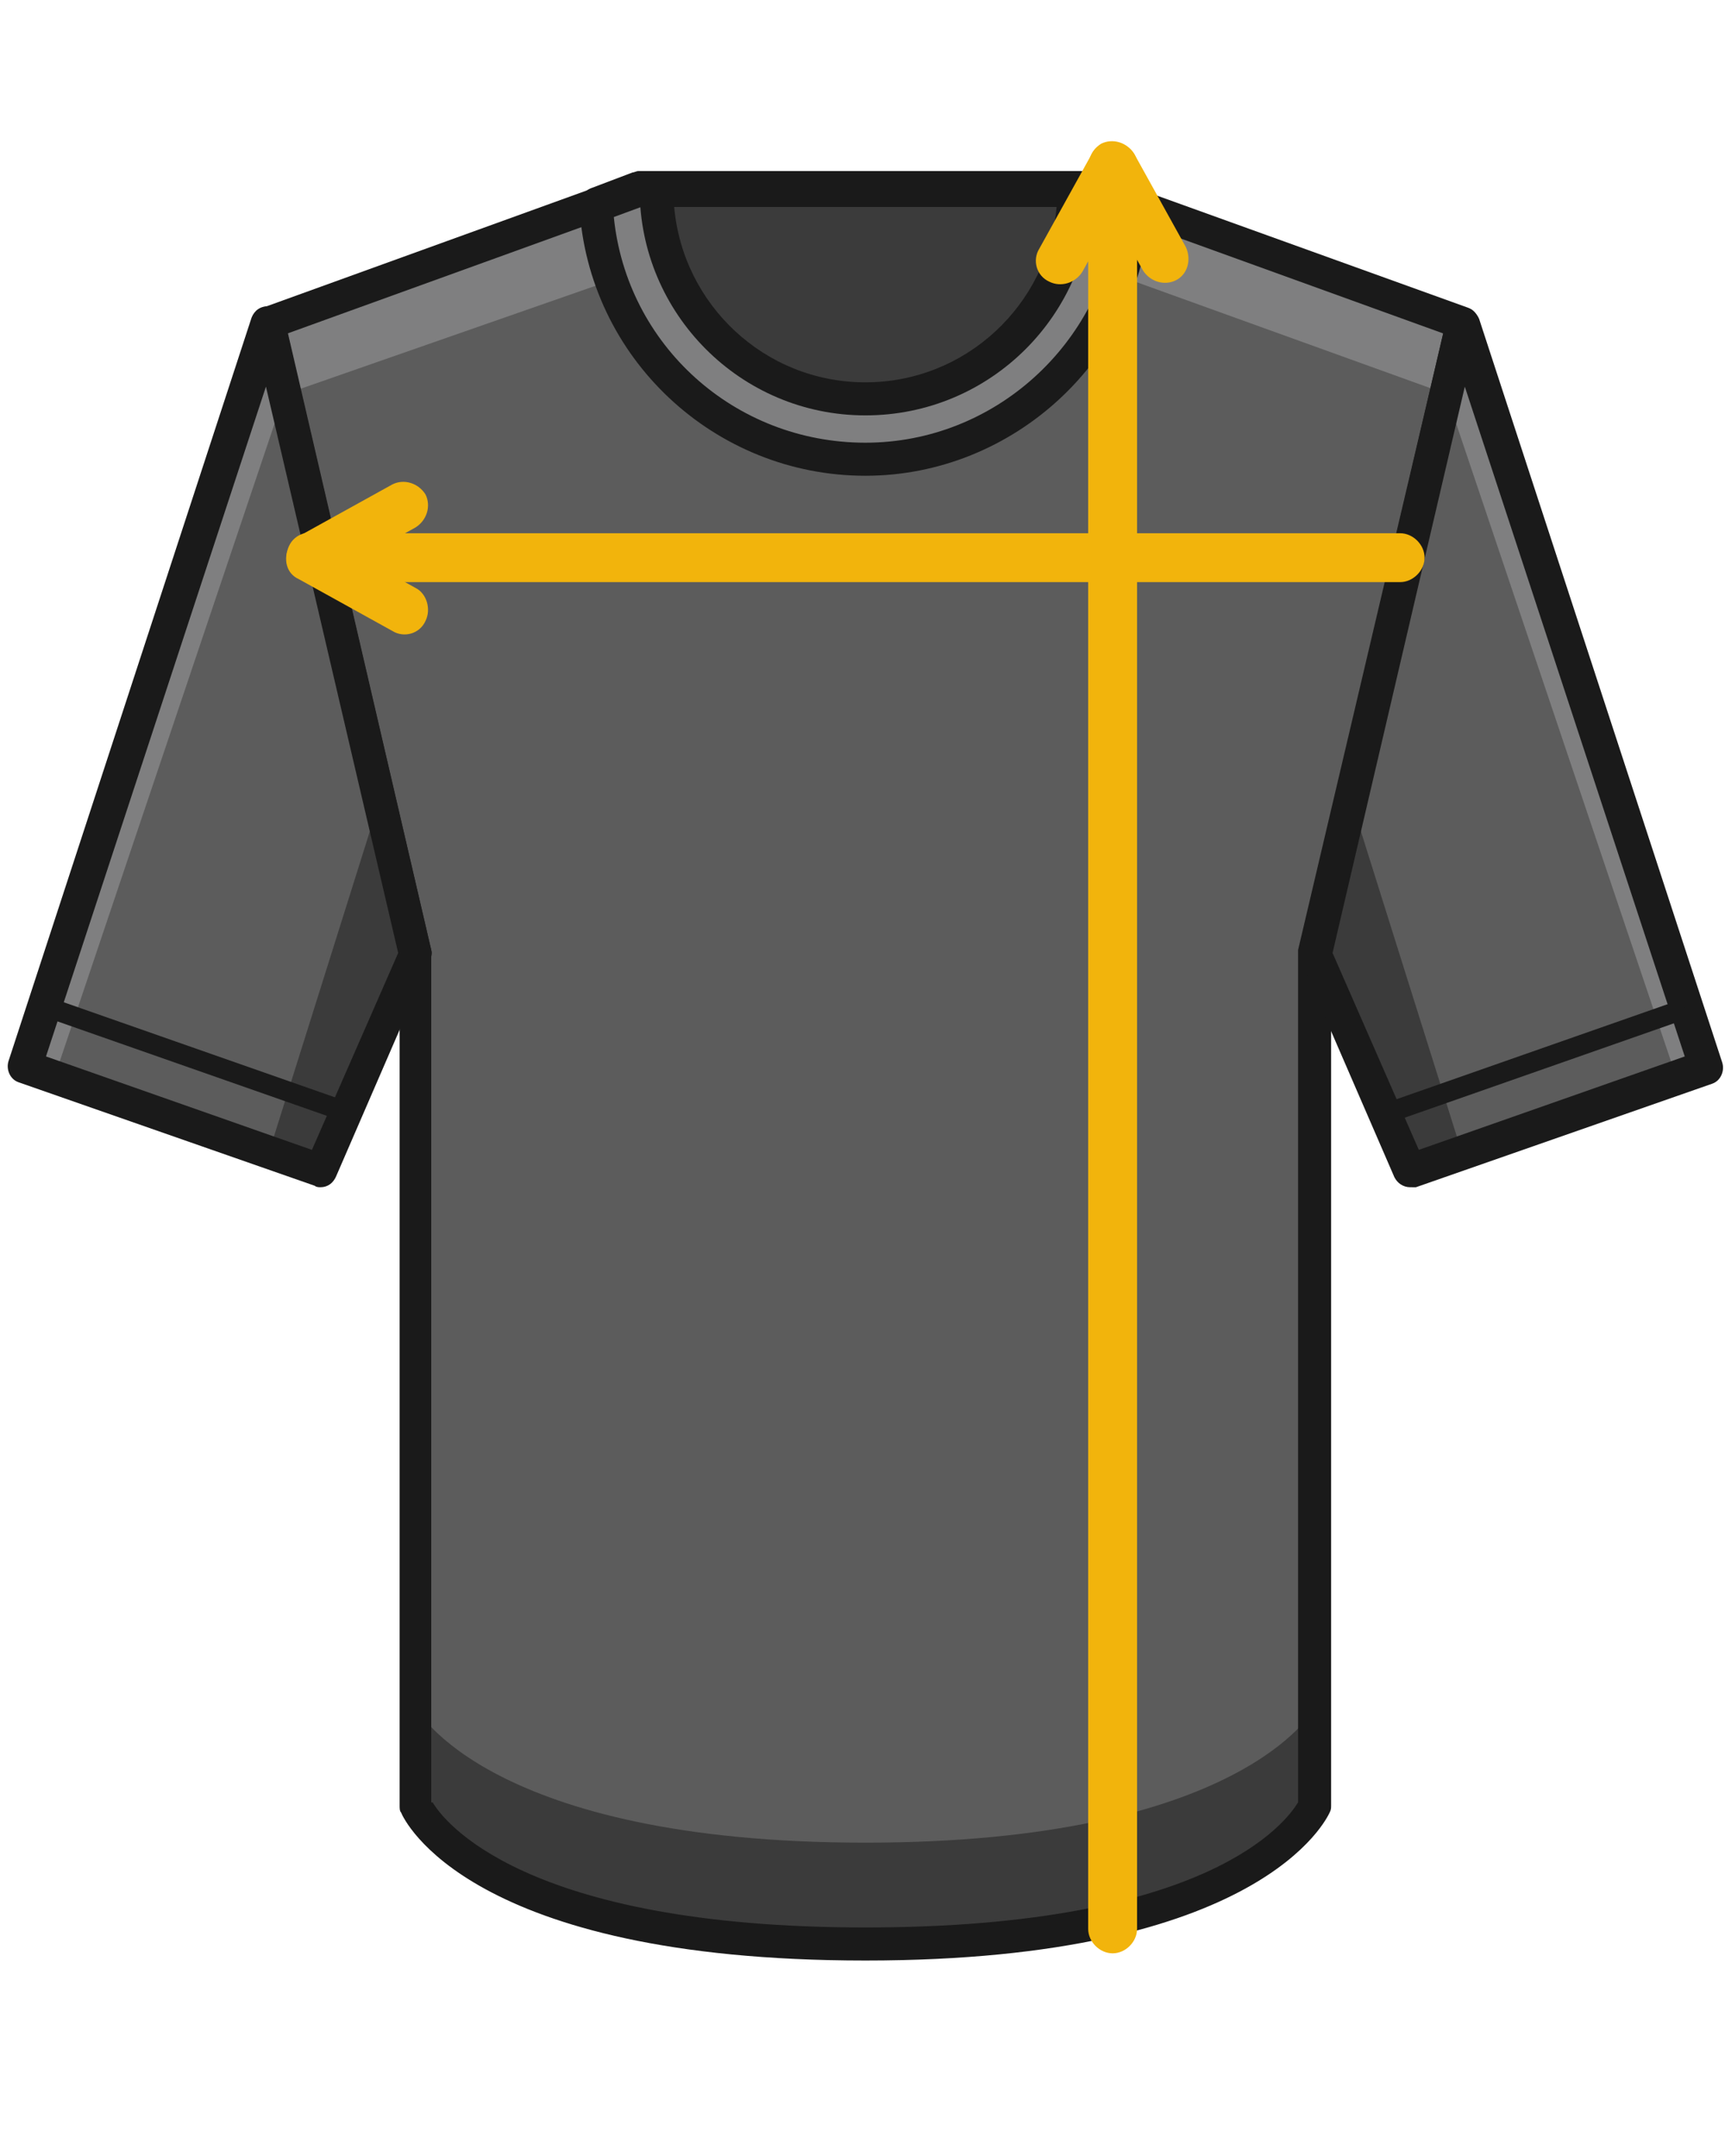 <?xml version="1.0" encoding="utf-8"?>
<!-- Generator: Adobe Illustrator 25.0.0, SVG Export Plug-In . SVG Version: 6.00 Build 0)  -->
<svg version="1.1" id="Vrstva_1" xmlns="http://www.w3.org/2000/svg" xmlns:xlink="http://www.w3.org/1999/xlink" x="0px" y="0px"
	 viewBox="0 0 120 150" style="enable-background:new 0 0 120 150;" xml:space="preserve">
<style type="text/css">
	.st0{fill:#5C5C5C;}
	.st1{fill:#7F7F80;}
	.st2{fill:#3B3B3B;}
	.st3{fill:#1A1A1A;}
	.st4{fill:#F2B40C;}
</style>
<g>
	<path class="st0" d="M75.9,13.2H60.2H44.4l-25.7,9.3L29,66.4v59.3c0,0,4,9.6,31.2,9.6c27.2,0,31.2-9.6,31.2-9.6V66.4l10.3-43.9
		L75.9,13.2z"/>
	<polygon class="st1" points="49.4,17.1 71.5,16.9 100.6,27.4 101.7,22.5 75.9,13.5 44.5,13.5 18.7,22.5 19.9,27.4 	"/>
	<path class="st2" d="M60.2,128.2c-26.2,0-31.2-9.3-31.2-9.3v7c0,0,5,9.3,31.2,9.3c26.2,0,31.2-9.3,31.2-9.3v-7
		C91.4,118.9,86.4,128.2,60.2,128.2z"/>
	<path class="st3" d="M60.2,136.4c-27.6,0-32.1-9.8-32.3-10.3c-0.1-0.1-0.1-0.3-0.1-0.5V66.5L17.6,22.8c-0.1-0.6,0.2-1.2,0.7-1.4
		L44,12.1c0.1,0,0.3-0.1,0.4-0.1h31.5c0.1,0,0.3,0,0.4,0.1l25.8,9.3c0.6,0.2,0.9,0.8,0.7,1.4L92.6,66.5v59.1c0,0.2,0,0.3-0.1,0.5
		C92.3,126.5,87.8,136.4,60.2,136.4z M30.1,125.4c0.7,1.2,6.2,8.7,30.1,8.7c24,0,29.3-7.4,30.1-8.7v-59c0-0.1,0-0.2,0-0.3l10.1-42.9
		l-24.6-8.9H44.6l-24.6,8.9l10,42.9c0,0.1,0,0.2,0,0.3V125.4z"/>
	<polygon class="st0" points="18.7,22.5 1.7,74.2 22.3,81.4 28.9,66.4 	"/>
	<polygon class="st1" points="19.9,27.1 3.8,74.9 1.7,74.4 18.7,22.2 	"/>
	<polygon class="st2" points="26.4,55.7 28.9,66.4 22.3,81.4 18.7,80.2 	"/>
	<path class="st3" d="M22.3,82.6c-0.1,0-0.3,0-0.4-0.1L1.3,75.3c-0.6-0.2-0.9-0.9-0.7-1.5l16.9-51.7c0.2-0.5,0.6-0.8,1.2-0.8
		c0.5,0,1,0.4,1.1,0.9L30,66.1c0.1,0.2,0,0.5-0.1,0.7l-6.5,15C23.2,82.3,22.8,82.6,22.3,82.6z M3.2,73.5L21.7,80l6-13.7l-9.2-39.4
		L3.2,73.5z"/>
	
		<rect x="12.8" y="62.8" transform="matrix(0.331 -0.944 0.944 0.331 -60.537 62.002)" class="st3" width="1.4" height="21.8"/>
	<polygon class="st0" points="101.7,22.5 118.7,74.2 98.1,81.4 91.5,66.4 	"/>
	<polygon class="st1" points="100.5,27.1 116.6,74.9 118.7,74.4 101.7,22.2 	"/>
	<polygon class="st2" points="94,55.7 91.5,66.4 98.1,81.4 101.7,80.2 	"/>
	<path class="st3" d="M98.1,82.6c-0.5,0-0.9-0.3-1.1-0.7l-6.5-15c-0.1-0.2-0.1-0.5-0.1-0.7l10.2-43.9c0.1-0.5,0.6-0.9,1.1-0.9
		c0.5,0,1,0.3,1.2,0.8l16.9,51.7c0.2,0.6-0.1,1.3-0.7,1.5l-20.6,7.2C98.3,82.6,98.2,82.6,98.1,82.6z M92.7,66.3l6,13.7l18.5-6.5
		l-15.3-46.6L92.7,66.3z"/>
	<rect x="96" y="73" transform="matrix(0.944 -0.331 0.331 0.944 -18.383 39.602)" class="st3" width="21.8" height="1.4"/>
	<path class="st1" d="M60.2,31.9c9.9,0,17.9-7.6,18.7-17.3c0-0.1,0-0.3,0-0.4l-2.9-1.1H60.2H44.4l-2.9,1.1
		C42.1,24.1,50.2,31.9,60.2,31.9z"/>
	<path class="st2" d="M45.6,13.2c0,8,6.5,14.6,14.6,14.6c8,0,14.6-6.5,14.6-14.6H45.6z"/>
	<path class="st3" d="M60.2,28.9c-8.7,0-15.7-7.1-15.7-15.7c0-0.6,0.5-1.2,1.2-1.2h29.1c0.6,0,1.2,0.5,1.2,1.2
		C75.9,21.9,68.9,28.9,60.2,28.9z M46.9,14.4c0.6,6.8,6.3,12.2,13.3,12.2s12.7-5.4,13.3-12.2H46.9z"/>
	<path class="st3" d="M60.2,33.1c-10.5,0-19.3-8.2-19.9-18.8c0-0.5,0.3-1,0.8-1.2l2.9-1.1c0.1,0,0.3-0.1,0.4-0.1h31.5
		c0.1,0,0.3,0,0.4,0.1l2.9,1.1c0.5,0.2,0.8,0.7,0.8,1.2l0,0.1c0,0.1,0,0.2,0,0.3C79.3,25,70.5,33.1,60.2,33.1z M42.7,15.1
		c0.9,8.9,8.4,15.7,17.5,15.7c9,0,16.5-6.9,17.5-15.7l-1.9-0.7H44.6L42.7,15.1z"/>
	<path class="st4" d="M22.7,40.5h74.7c0.9,0,1.7-0.8,1.7-1.7c0-0.9-0.8-1.7-1.7-1.7H22.7c-0.9,0-1.7,0.8-1.7,1.7
		C21,39.8,21.8,40.5,22.7,40.5"/>
	<path class="st4" d="M75.7,13.2v121c0,0.9,0.8,1.7,1.7,1.7c0.9,0,1.7-0.8,1.7-1.7v-121c0-0.9-0.8-1.7-1.7-1.7
		C76.5,11.5,75.7,12.3,75.7,13.2"/>
	<path class="st4" d="M75.3,18.9l3.6-6.5c0.5-0.8,0.2-1.9-0.7-2.3c-0.8-0.5-1.9-0.2-2.3,0.7l-3.6,6.5c-0.5,0.8-0.2,1.9,0.7,2.3
		C73.8,20,74.8,19.7,75.3,18.9"/>
	<path class="st4" d="M82.5,17.2l-3.6-6.5c-0.5-0.8-1.5-1.1-2.3-0.7c-0.8,0.5-1.1,1.5-0.7,2.3l3.6,6.5c0.5,0.8,1.5,1.1,2.3,0.7
		C82.6,19.1,82.9,18.1,82.5,17.2"/>
	<path class="st4" d="M28.9,40.9l-6.5-3.6c-0.8-0.5-1.9-0.2-2.3,0.7s-0.2,1.9,0.7,2.3l6.5,3.6c0.8,0.5,1.9,0.2,2.3-0.7
		C30,42.4,29.7,41.3,28.9,40.9"/>
	<path class="st4" d="M27.3,33.7l-6.5,3.6c-0.8,0.5-1.1,1.5-0.7,2.3c0.5,0.8,1.5,1.1,2.3,0.7l6.5-3.6c0.8-0.5,1.1-1.5,0.7-2.3
		C29.1,33.6,28.1,33.3,27.3,33.7"/>
</g>
</svg>
